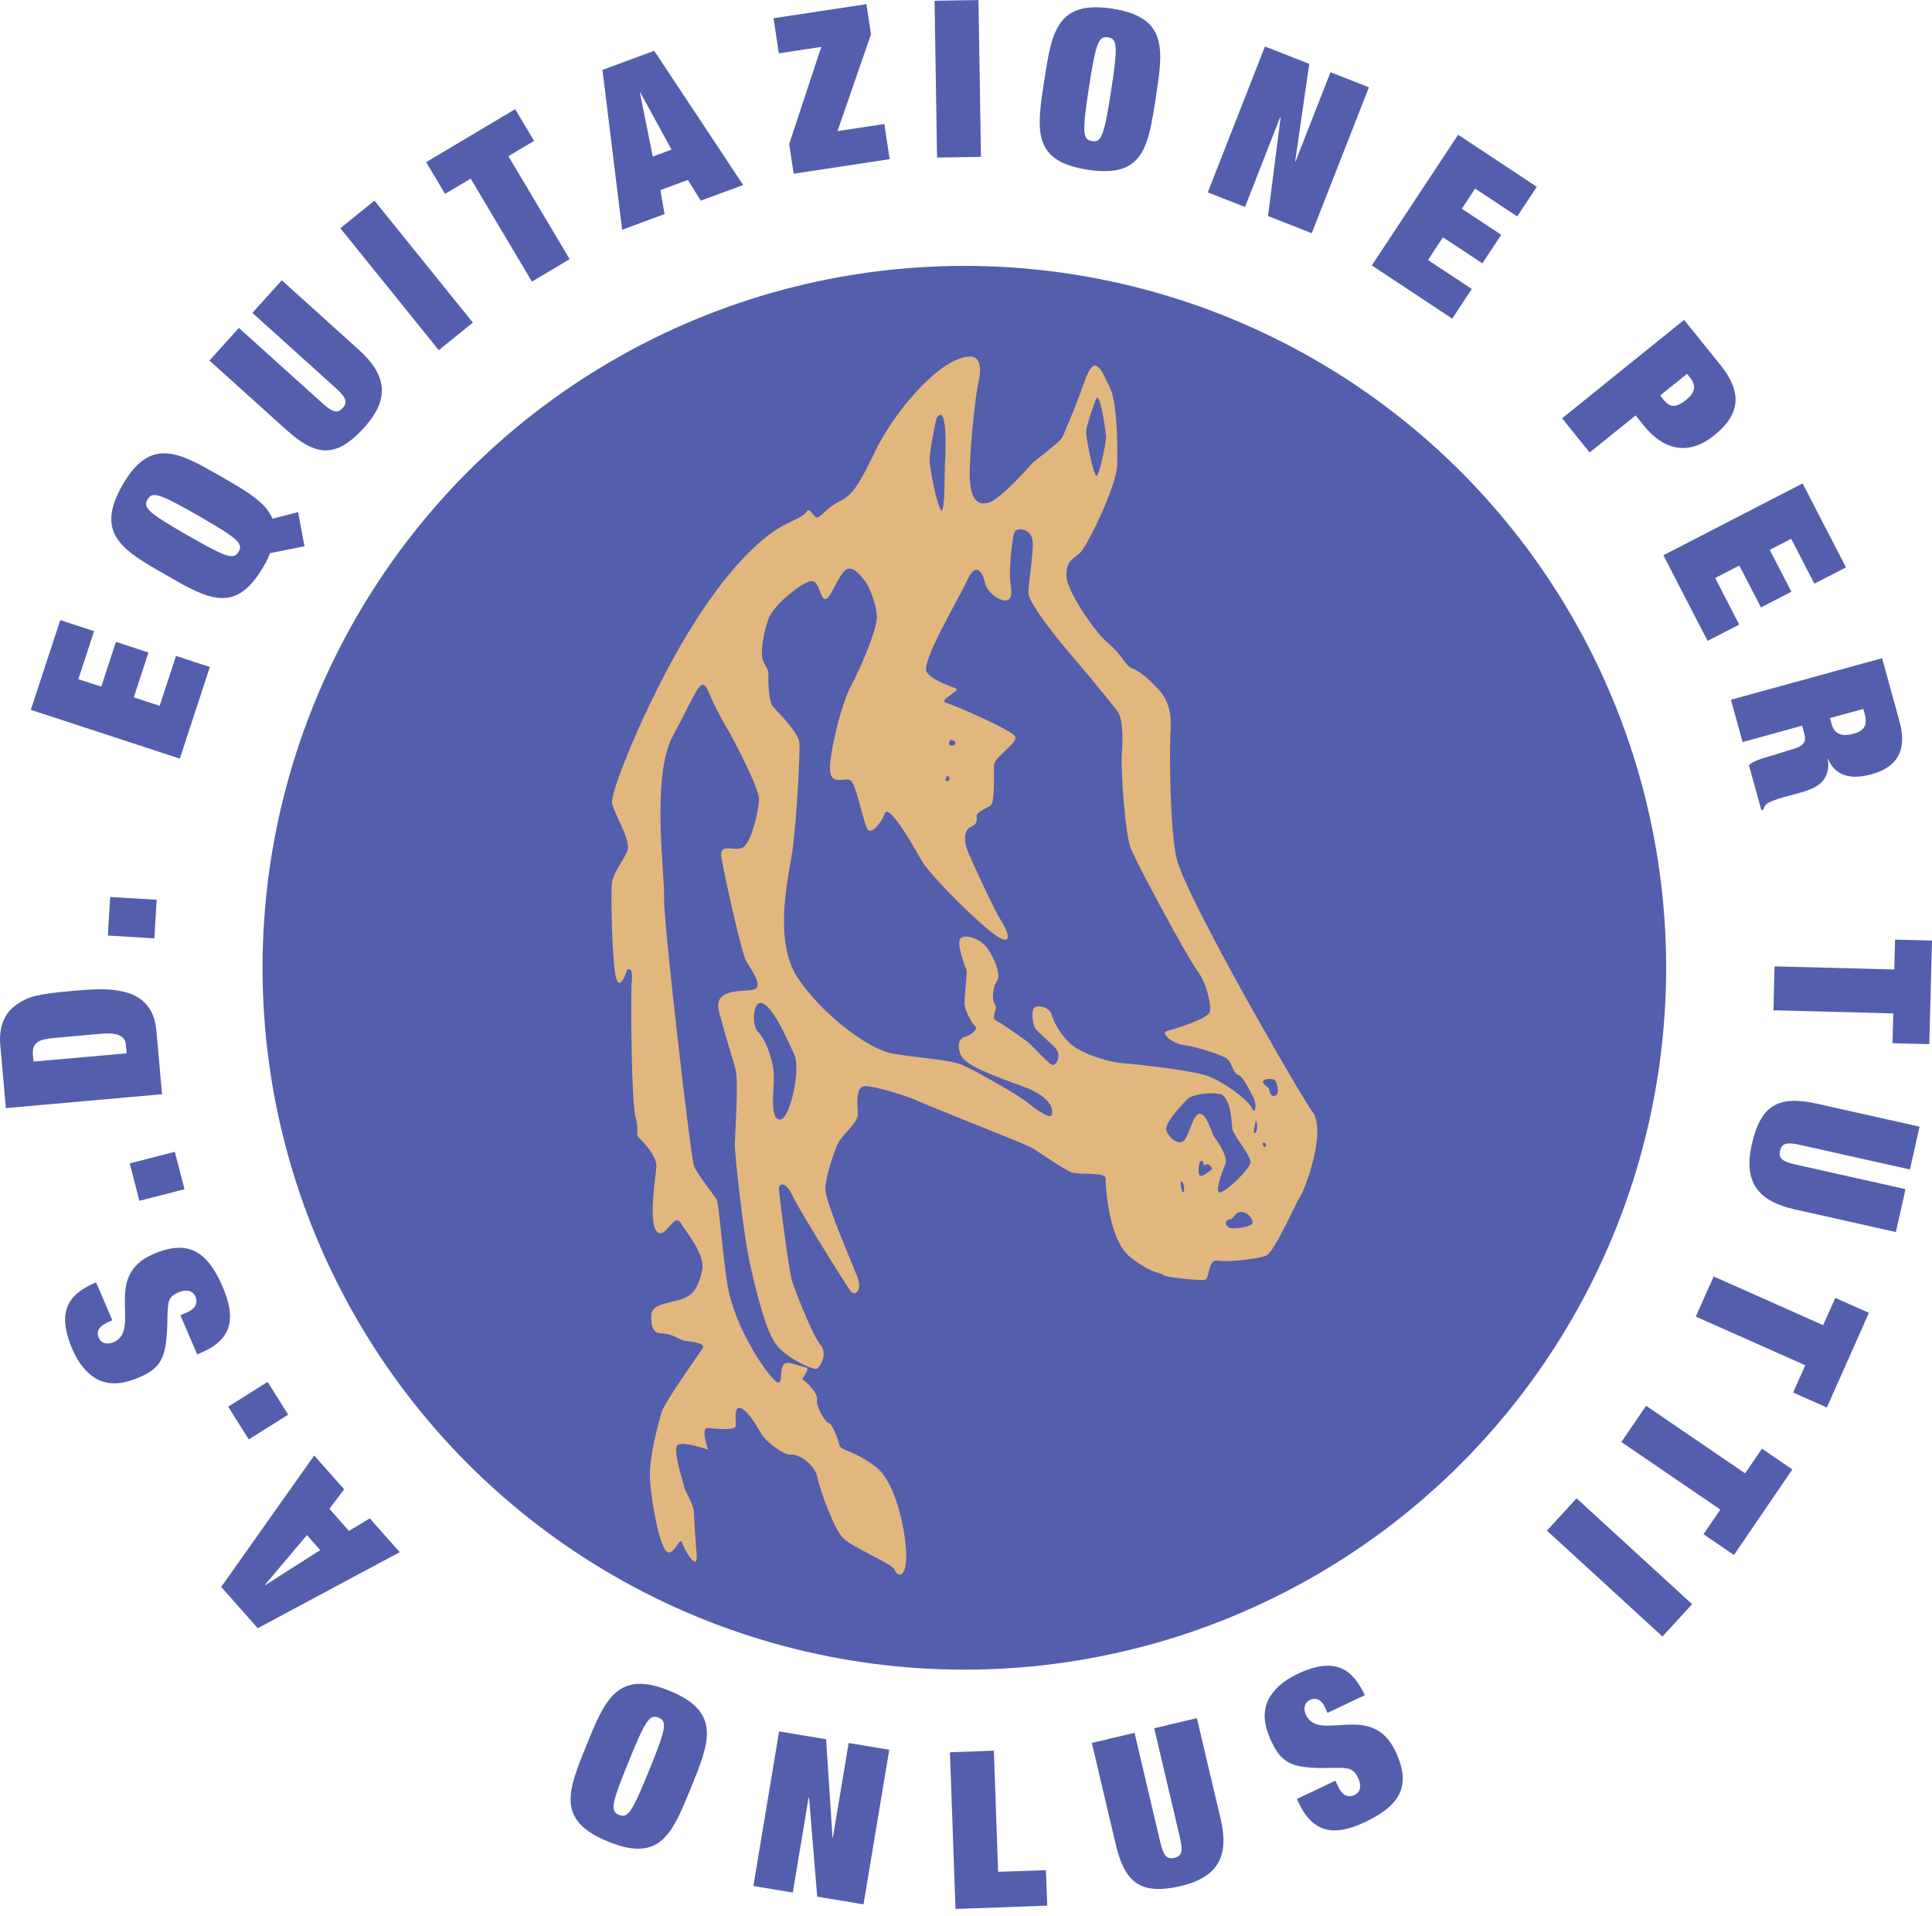 <svg width="117" height="116" viewBox="0 0 117 116" fill="none" xmlns="http://www.w3.org/2000/svg">
<g clip-path="url(#clip0_281_56)">
<circle cx="58.4" cy="58.6" r="42.5" fill="#535EAD"/>
<path d="M79.486 67.339C78.628 66.082 76.115 61.598 75.963 61.344C75.812 61.091 71.734 53.839 71.28 52.081C70.827 50.316 70.827 45.434 70.875 44.528C70.924 43.621 70.978 42.612 70.12 41.706C69.262 40.799 68.809 40.545 68.507 40.449C68.204 40.352 67.854 39.542 67.099 38.938C66.343 38.334 64.579 35.766 64.579 34.859C64.579 33.953 64.929 33.904 65.383 33.499C65.836 33.095 67.6 29.469 67.649 28.212C67.697 26.955 67.649 24.284 67.195 23.426C66.742 22.568 66.337 21.209 65.685 23.076C65.032 24.937 64.525 25.994 64.373 26.399C64.222 26.804 62.76 27.759 62.41 28.164C62.059 28.569 60.548 30.23 59.89 30.43C59.231 30.629 58.784 30.279 58.73 28.967C58.681 27.656 59.032 24.181 59.231 23.275C59.43 22.369 59.581 21.057 57.871 21.813C56.161 22.568 53.992 25.287 53.037 27.251C52.082 29.215 51.678 29.971 50.819 30.375C49.961 30.78 49.611 31.536 49.357 31.282C49.103 31.028 49.007 30.726 48.856 30.98C48.705 31.233 48.203 31.433 47.599 31.735C46.994 32.037 44.577 33.348 41.302 38.938C39.127 42.654 36.921 47.954 37.072 48.655C37.223 49.356 38.281 50.969 37.979 51.573C37.676 52.178 37.163 52.885 37.066 53.386C36.969 53.888 37.066 58.523 37.326 59.278C37.58 60.033 37.979 58.722 37.979 58.722C37.979 58.722 38.341 58.468 38.263 59.326C38.184 60.184 38.232 66.729 38.486 67.635C38.74 68.541 38.438 68.692 38.74 68.946C39.042 69.2 39.749 70.052 39.749 70.56C39.749 71.067 39.248 73.883 39.749 74.536C40.251 75.189 40.807 73.376 41.212 74.034C41.616 74.687 42.722 75.998 42.523 76.905C42.323 77.811 42.07 78.415 41.266 78.669C40.462 78.923 39.501 78.971 39.453 79.576C39.453 79.576 39.302 80.736 40.009 80.736C40.716 80.736 41.169 81.141 41.471 81.189C41.773 81.237 42.777 81.292 42.553 81.642C42.329 81.993 40.263 84.863 40.063 85.522C39.864 86.174 39.308 88.289 39.356 89.449C39.405 90.61 39.858 93.329 40.311 93.879C40.764 94.435 41.169 92.924 41.32 93.426C41.471 93.927 42.329 95.335 42.178 94.006C42.178 94.006 42.027 92.12 42.027 91.613C42.027 91.105 41.471 90.301 41.423 89.999C41.375 89.697 40.668 87.685 41.072 87.48C41.477 87.28 42.885 87.782 42.885 87.782C42.885 87.782 42.384 86.422 42.885 86.47C43.387 86.519 44.499 86.621 44.547 86.368C44.595 86.114 44.396 85.111 44.849 85.262C45.303 85.413 45.804 86.319 46.106 86.821C46.408 87.322 47.466 88.132 47.919 88.078C48.372 88.029 49.327 88.682 49.478 89.389C49.629 90.096 50.487 92.61 51.091 93.166C51.696 93.722 54.065 94.725 54.161 95.027C54.258 95.329 54.765 95.734 54.868 94.525C54.971 93.317 54.367 89.842 53.055 88.833C51.744 87.824 50.892 87.824 50.838 87.522C50.783 87.22 50.384 86.162 50.185 86.162C49.986 86.162 49.381 85.105 49.478 84.754C49.581 84.404 48.771 83.594 48.62 83.546C48.469 83.497 49.176 82.839 48.771 82.79C48.366 82.742 47.611 82.289 47.411 82.688C47.212 83.092 47.411 83.848 47.061 83.697C46.71 83.546 44.39 80.524 43.991 77.4C43.586 74.276 43.538 72.868 43.387 72.614C43.236 72.361 42.227 71.104 42.027 70.602C41.828 70.1 40.166 55.749 40.214 54.335C40.263 52.927 39.411 46.981 40.77 44.515C42.13 42.05 42.432 40.787 42.885 41.844C43.339 42.902 43.792 43.706 44.094 44.213C44.396 44.721 45.979 47.736 45.967 48.395C45.955 49.047 45.502 51.011 45 51.313C44.499 51.616 43.538 50.963 43.689 51.918C43.84 52.873 44.898 57.707 45.2 58.214C45.502 58.722 46.154 59.622 45.756 59.876C45.357 60.13 43.139 59.677 43.538 61.236C43.943 62.795 44.342 64.003 44.547 64.759C44.746 65.514 44.499 68.838 44.499 69.339C44.499 69.841 45 74.729 45.453 76.693C45.907 78.657 46.408 80.621 47.013 81.425C47.617 82.228 49.176 82.935 49.43 82.887C49.684 82.839 50.137 81.932 49.684 81.425C49.23 80.917 48.173 78.204 47.973 77.6C47.774 76.995 47.17 72.264 47.17 71.962C47.17 71.659 47.575 71.508 47.973 72.367C48.372 73.225 51.194 77.757 51.496 78.156C51.798 78.554 52.203 78.107 51.95 77.4C51.696 76.693 49.986 72.82 49.986 72.01C49.986 71.2 50.541 69.696 50.741 69.242C50.94 68.789 51.95 67.986 51.95 67.478C51.95 66.97 51.75 65.768 52.403 65.768C53.055 65.768 54.971 66.372 55.726 66.723C56.482 67.073 61.872 69.188 62.373 69.442C62.875 69.696 64.44 70.85 64.941 71.001C65.443 71.152 66.954 70.953 66.954 71.351C66.954 71.75 67.105 75.08 68.464 76.137C69.824 77.195 70.326 77.044 70.428 77.195C70.531 77.346 72.592 77.545 72.948 77.497C73.299 77.448 73.099 76.24 73.752 76.337C74.404 76.433 76.169 76.234 76.67 76.034C77.172 75.835 78.483 72.814 78.737 72.457C78.991 72.107 80.35 68.578 79.492 67.321L79.486 67.339ZM66.38 24.163C66.603 23.553 66.984 26.242 66.984 26.484C66.984 26.726 66.567 28.955 66.38 28.804C66.192 28.653 65.812 26.689 65.775 26.236C65.739 25.783 66.38 24.157 66.38 24.157V24.163ZM56.711 25.33C57.352 24.308 57.279 27.179 57.237 27.819C57.195 28.46 57.237 31.028 57.013 30.913C56.79 30.798 56.294 28.424 56.294 27.819C56.294 27.215 56.711 25.33 56.711 25.33ZM47.182 67.792C46.553 67.641 46.928 65.75 46.855 64.922C46.783 64.094 46.354 62.934 45.925 62.505C45.496 62.076 45.641 60.916 45.925 60.764C46.602 60.414 47.714 63.006 48.112 63.889C48.511 64.771 47.81 67.943 47.182 67.792ZM71.655 72.203C71.552 72.228 71.444 71.502 71.528 71.52C71.728 71.569 71.752 72.173 71.655 72.203ZM72.688 71.194C72.513 71.122 72.585 70.415 72.688 70.336C72.966 70.137 72.791 70.711 73.002 70.536C73.22 70.36 73.389 70.765 73.413 70.765C73.438 70.765 72.858 71.267 72.682 71.194H72.688ZM73.897 72.203C73.522 72.252 73.999 70.971 74.199 70.517C74.398 70.064 73.77 69.158 73.57 68.904C73.371 68.65 73.117 67.496 72.688 67.442C72.259 67.393 72.06 68.626 71.734 69.025C71.407 69.424 70.755 68.898 70.628 68.421C70.501 67.943 71.909 66.559 71.909 66.559C72.181 66.281 73.093 66.13 73.824 66.233C74.555 66.336 74.58 67.973 74.628 68.348C74.676 68.723 75.734 69.962 75.734 70.36C75.734 70.759 74.272 72.149 73.897 72.197V72.203ZM75.837 74.113C75.734 74.264 74.731 74.463 74.453 74.343C74.175 74.216 74.151 73.889 74.453 73.841C74.731 73.793 74.773 73.466 75.039 73.4C75.063 73.4 75.081 73.388 75.105 73.388C75.661 73.364 75.933 73.968 75.837 74.119V74.113ZM75.812 67.091C75.613 66.614 73.975 65.405 72.99 65.103C72.005 64.801 68.936 64.451 67.957 64.372C66.978 64.293 65.54 63.768 64.96 63.315C64.379 62.861 63.799 61.931 63.703 61.477C63.6 61.024 62.947 60.825 62.669 61C62.391 61.175 62.567 62.136 62.718 62.311C62.869 62.487 63.425 62.988 63.878 63.417C64.331 63.846 63.981 64.577 63.709 64.475C63.437 64.372 62.416 63.194 62.168 63.036C61.92 62.879 60.706 61.979 60.331 61.804C59.956 61.629 60.482 61.048 60.258 60.825C60.035 60.601 60.131 59.689 60.385 59.387C60.639 59.084 60.234 58.003 59.757 57.374C59.279 56.746 58.27 56.516 58.119 56.897C57.968 57.278 58.446 58.535 58.524 58.71C58.603 58.885 58.373 60.474 58.415 60.849C58.458 61.224 58.874 62.009 59.074 62.16C59.273 62.311 58.772 62.692 58.415 62.789C58.059 62.892 57.944 63.345 58.198 63.895C58.452 64.451 59.63 64.952 61.872 65.756C64.114 66.559 63.684 67.52 63.684 67.52C63.558 67.871 62.126 66.686 62.126 66.686C61.823 66.42 58.989 64.759 58.198 64.457C57.406 64.154 55.817 64.082 54.155 63.816C52.493 63.55 49.587 61.212 48.263 59.133C46.94 57.054 47.623 53.622 47.925 51.918C48.227 50.214 48.451 45.645 48.414 45.005C48.378 44.364 47.17 43.192 46.831 42.817C46.493 42.443 46.529 40.932 46.529 40.739C46.529 40.545 46.342 40.322 46.191 39.947C46.04 39.572 46.227 38.249 46.565 37.415C46.904 36.581 48.566 35.264 49.097 35.185C49.629 35.107 49.665 36.279 49.968 36.279C50.27 36.279 50.572 35.3 51.061 34.654C51.551 34.007 52.191 34.956 52.385 35.185C52.578 35.415 53.061 36.467 53.104 37.3C53.146 38.134 51.974 40.739 51.52 41.566C51.067 42.394 50.427 44.703 50.276 46.213C50.125 47.724 51.103 47.047 51.484 47.235C51.865 47.422 52.312 50.026 52.578 50.256C52.844 50.486 53.37 49.803 53.599 49.235C53.829 48.667 55.261 51.12 55.787 52.069C56.312 53.018 59.563 56.226 60.47 56.752C61.376 57.278 60.995 56.299 60.621 55.743C60.246 55.187 58.887 52.22 58.621 51.579C58.355 50.939 58.355 50.256 58.796 50.069C59.237 49.881 59.146 49.615 59.146 49.392C59.146 49.168 59.672 48.975 59.974 48.788C60.276 48.6 60.162 46.86 60.198 46.334C60.234 45.809 61.672 44.975 61.479 44.594C61.286 44.213 57.739 42.666 57.273 42.551C56.808 42.437 58.083 41.832 57.932 41.718C57.781 41.603 56.5 41.264 56.119 40.696C55.738 40.128 58.047 36.279 58.609 35.071C59.171 33.862 59.587 34.883 59.666 35.337C59.745 35.79 60.458 36.394 60.911 36.358C61.364 36.321 61.249 35.639 61.177 35.185C61.104 34.732 61.261 32.424 61.479 32.164C61.666 31.934 62.325 32.037 62.5 32.569C62.675 33.101 62.277 35.216 62.277 35.892C62.277 36.569 64.367 39.089 65.044 39.868C65.721 40.648 67.383 42.66 67.685 43.089C67.987 43.518 68.011 44.576 67.939 45.633C67.866 46.691 68.138 50.443 68.464 51.326C68.791 52.208 71.963 58.075 72.519 58.8C73.075 59.532 73.347 60.789 73.274 61.242C73.202 61.695 71.135 62.299 70.682 62.426C70.229 62.553 71.032 63.206 71.715 63.284C72.398 63.363 73.782 63.816 74.205 64.04C74.628 64.263 74.634 64.97 74.96 65.073C75.287 65.176 75.764 66.179 75.939 66.535C76.115 66.892 76.012 67.569 75.812 67.091ZM57.328 47.301C57.152 47.253 57.328 47.072 57.328 47.072V46.969C57.605 47.017 57.503 47.343 57.328 47.295V47.301ZM57.63 44.806C57.956 44.854 57.908 45.18 57.63 45.156C57.352 45.132 57.503 44.787 57.63 44.806ZM76.03 68.578C75.818 68.753 76.006 68.149 76.03 67.949C76.066 67.641 76.241 68.403 76.03 68.578ZM76.616 69.454C76.513 69.502 76.429 69.212 76.483 69.2C76.677 69.146 76.719 69.406 76.616 69.454ZM77.245 66.336C76.918 66.511 76.84 65.895 76.84 65.895C76.84 65.895 76.411 65.605 76.489 65.454C76.568 65.302 77.178 65.272 77.245 65.454C77.245 65.454 77.571 66.161 77.245 66.336Z" fill="#E2B77E"/>
<path d="M19.953 91.365L21.131 92.7L22.394 91.939L24.207 93.987L15.608 98.592L13.397 96.09L19.029 88.132L20.841 90.18L19.947 91.359L19.953 91.365ZM16.049 95.963L16.068 95.981L19.391 93.86L18.587 92.954L16.049 95.963Z" fill="#535EAD"/>
<path d="M15.065 87.159L13.82 85.177L16.207 83.679L17.451 85.661L15.065 87.159Z" fill="#535EAD"/>
<path d="M6.442 80.119C6.073 80.276 5.801 80.584 5.976 80.995C6.133 81.364 6.52 81.424 6.877 81.273C8.611 80.53 6.164 77.267 9.282 75.938C11.312 75.067 12.521 75.666 13.488 77.926C14.285 79.799 14.092 81.098 12.17 81.914L11.941 82.01L10.925 79.642L11.33 79.466C11.759 79.285 12.019 78.953 11.838 78.524C11.644 78.071 11.191 78.095 10.81 78.252C10.249 78.494 10.212 78.753 10.17 79.146C10.128 79.557 10.146 80.071 10.116 80.603C10.019 82.204 9.729 82.85 8.436 83.4C7.227 83.92 6.405 83.835 5.765 83.443C5.293 83.153 4.78 82.633 4.375 81.678C3.318 79.207 4.363 78.27 5.819 77.648L6.804 79.944L6.448 80.095L6.442 80.119Z" fill="#535EAD"/>
<path d="M8.442 72.711L7.856 70.445L10.587 69.744L11.173 72.01L8.442 72.711Z" fill="#535EAD"/>
<path d="M0.356 67.097L0.018 63.284C-0.085 62.106 0.308 61.296 1.039 60.807C1.746 60.33 2.242 60.191 4.49 59.991C6.556 59.81 9.221 59.647 9.469 62.402L9.813 66.257L0.362 67.097H0.356ZM7.668 63.78L7.62 63.236C7.559 62.577 6.822 62.535 6.109 62.596L3.354 62.843C2.399 62.928 1.921 63.079 1.994 63.901L2.03 64.281L7.668 63.78Z" fill="#535EAD"/>
<path d="M6.532 56.649L6.671 54.317L9.487 54.48L9.348 56.819L6.532 56.649Z" fill="#535EAD"/>
<path d="M1.867 42.981L3.65 37.548L5.698 38.219L4.744 41.126L6.133 41.579L7.022 38.866L8.992 39.512L8.103 42.225L9.669 42.739L10.659 39.718L12.708 40.388L10.889 45.936L1.867 42.981Z" fill="#535EAD"/>
<path d="M16.364 33.493C16.315 33.602 16.261 33.723 16.201 33.856C16.14 33.989 16.061 34.128 15.971 34.279C14.267 37.24 12.623 36.297 9.995 34.786C7.451 33.324 5.716 32.333 7.42 29.366C9.124 26.405 10.853 27.396 13.397 28.859C14.907 29.729 16.092 30.405 16.503 31.409L18.05 31.01L18.442 33.076L16.364 33.493ZM8.937 30.242C8.653 30.738 8.943 31.028 11.354 32.412C13.765 33.795 14.164 33.904 14.448 33.409C14.732 32.913 14.442 32.623 12.031 31.239C9.62 29.856 9.221 29.747 8.937 30.242Z" fill="#535EAD"/>
<path d="M15.282 18.949L17.065 16.973L21.724 21.173C23.41 22.696 23.639 24.134 22.062 25.88C20.328 27.808 19.095 27.608 17.343 26.031L12.684 21.831L14.466 19.855L19.5 24.394C20.104 24.938 20.418 25.082 20.757 24.702C21.095 24.321 20.92 24.025 20.316 23.481L15.282 18.943V18.949Z" fill="#535EAD"/>
<path d="M20.612 13.819L22.678 12.151L28.637 19.535L26.57 21.203L20.612 13.819Z" fill="#535EAD"/>
<path d="M25.808 9.818L31.199 6.609L32.341 8.531L30.788 9.456L34.498 15.692L32.214 17.051L28.503 10.815L26.951 11.74L25.808 9.818Z" fill="#535EAD"/>
<path d="M41.659 10.894L39.991 11.51L40.245 12.96L37.677 13.915L36.486 4.234L39.617 3.074L45.007 11.202L42.438 12.15L41.659 10.894ZM38.776 5.6L38.752 5.612L39.532 9.48L40.668 9.057L38.776 5.6Z" fill="#535EAD"/>
<path d="M49.738 2.838L47.164 3.231L46.844 1.104L52.469 0.252L52.747 2.077L50.717 7.938L53.557 7.509L53.877 9.636L48.064 10.519L47.792 8.718L49.738 2.838Z" fill="#535EAD"/>
<path d="M56.596 0.047L59.255 0.004L59.406 9.498L56.747 9.54L56.596 0.047Z" fill="#535EAD"/>
<path d="M67.365 0.524C70.743 1.044 70.44 3.014 69.993 5.92C69.534 8.918 69.244 10.797 65.866 10.277C62.488 9.757 62.778 7.878 63.237 4.881C63.685 1.974 63.987 0.004 67.365 0.524ZM67.099 2.258C66.537 2.174 66.368 2.548 65.945 5.298C65.522 8.041 65.57 8.452 66.132 8.543C66.694 8.627 66.863 8.253 67.286 5.503C67.709 2.76 67.661 2.349 67.099 2.258Z" fill="#535EAD"/>
<path d="M80.574 4.373L82.901 5.286L79.438 14.12L76.791 13.081L77.553 7.099L77.529 7.087L75.396 12.531L73.142 11.649L76.604 2.814L79.287 3.866L78.435 9.758L78.459 9.77L80.574 4.373Z" fill="#535EAD"/>
<path d="M88.297 8.156L93.065 11.311L91.88 13.105L89.33 11.419L88.526 12.64L90.913 14.217L89.771 15.946L87.384 14.368L86.478 15.746L89.131 17.498L87.946 19.293L83.076 16.073L88.309 8.15L88.297 8.156Z" fill="#535EAD"/>
<path d="M101.984 19.366L104.195 22.109C105.47 23.692 105.452 25.04 103.827 26.351C102.183 27.681 100.684 27.179 99.561 25.783L99.053 25.155L96.267 27.397L94.599 25.33L101.984 19.372V19.366ZM100.539 23.946L100.721 24.176C101.029 24.556 101.361 24.822 102.104 24.218C102.612 23.807 102.769 23.39 102.346 22.864L102.165 22.635L100.539 23.946Z" fill="#535EAD"/>
<path d="M109.169 29.282L111.791 34.358L109.876 35.343L108.474 32.624L107.174 33.294L108.486 35.833L106.643 36.781L105.331 34.243L103.869 34.999L105.325 37.821L103.41 38.806L100.733 33.621L109.169 29.27V29.282Z" fill="#535EAD"/>
<path d="M113.979 39.857L115.036 43.7C115.519 45.471 114.861 46.462 113.332 46.885C111.87 47.283 111.084 46.83 110.709 45.966H110.685C110.788 46.498 110.661 47.03 110.286 47.392C109.942 47.737 109.326 47.918 108.788 48.063L108.032 48.269C107.519 48.407 107.096 48.583 106.987 48.679C106.878 48.776 106.812 48.891 106.794 49.024L106.667 49.06L105.917 46.341C106.075 46.117 106.733 45.912 107.186 45.785C107.634 45.664 108.087 45.495 108.534 45.374C109.314 45.156 109.386 44.866 109.265 44.413L109.132 43.942L105.531 44.933L104.824 42.371L113.972 39.857H113.979ZM110.824 43.483L110.927 43.857C111.042 44.28 111.356 44.673 112.244 44.431C113 44.226 113.078 43.803 112.921 43.223L112.842 42.927L110.83 43.477L110.824 43.483Z" fill="#535EAD"/>
<path d="M117 56.951L116.837 63.224L114.607 63.169L114.655 61.363L107.398 61.175L107.464 58.516L114.716 58.704L114.764 56.897L116.994 56.951H117Z" fill="#535EAD"/>
<path d="M115.393 72.01L114.813 74.603L108.691 73.231C106.474 72.735 105.573 71.593 106.087 69.297C106.655 66.765 107.827 66.336 110.123 66.85L116.245 68.221L115.665 70.814L109.048 69.333C108.256 69.158 107.912 69.188 107.797 69.678C107.688 70.173 107.99 70.348 108.776 70.524L115.393 72.004V72.01Z" fill="#535EAD"/>
<path d="M113.181 79.492L110.631 85.226L108.588 84.32L109.326 82.67L102.697 79.721L103.778 77.292L110.407 80.241L111.145 78.591L113.187 79.498L113.181 79.492Z" fill="#535EAD"/>
<path d="M108.546 88.972L105.005 94.157L103.162 92.9L104.183 91.407L98.189 87.317L99.687 85.123L105.682 89.214L106.703 87.721L108.546 88.978V88.972Z" fill="#535EAD"/>
<path d="M102.473 97.136L100.678 99.094L93.681 92.683L95.476 90.725L102.473 97.136Z" fill="#535EAD"/>
<path d="M40.547 102.381C43.713 103.668 42.958 105.517 41.852 108.236C40.71 111.04 39.991 112.805 36.831 111.512C33.664 110.225 34.383 108.46 35.525 105.656C36.631 102.937 37.386 101.088 40.547 102.381ZM39.882 104.007C39.35 103.789 39.103 104.121 38.057 106.696C37.006 109.27 36.958 109.675 37.483 109.892C38.015 110.11 38.263 109.777 39.308 107.203C40.36 104.629 40.408 104.218 39.882 104.007Z" fill="#535EAD"/>
<path d="M51.388 105.541L53.853 105.952L52.294 115.312L49.49 114.847L48.995 108.835H48.971L48.01 114.599L45.623 114.201L47.182 104.84L50.028 105.318L50.415 111.258H50.439L51.394 105.547L51.388 105.541Z" fill="#535EAD"/>
<path d="M57.527 106.104L60.186 106.007L60.446 113.343L63.34 113.24L63.419 115.391L57.865 115.591L57.527 106.104Z" fill="#535EAD"/>
<path d="M69.897 104.647L72.483 104.037L73.921 110.14C74.441 112.352 73.806 113.663 71.516 114.201C68.996 114.793 68.096 113.929 67.558 111.639L66.12 105.536L68.706 104.925L70.259 111.524C70.447 112.316 70.622 112.612 71.117 112.497C71.607 112.382 71.637 112.032 71.45 111.246L69.897 104.647Z" fill="#535EAD"/>
<path d="M80.23 103.36C80.06 102.998 79.746 102.738 79.335 102.931C78.973 103.101 78.924 103.493 79.088 103.844C79.897 105.548 83.058 102.98 84.508 106.043C85.451 108.037 84.901 109.27 82.683 110.322C80.846 111.192 79.541 111.047 78.646 109.161L78.538 108.932L80.87 107.826L81.058 108.225C81.257 108.648 81.595 108.896 82.018 108.696C82.465 108.485 82.423 108.031 82.248 107.663C81.988 107.113 81.722 107.089 81.329 107.052C80.918 107.028 80.405 107.065 79.873 107.052C78.266 107.016 77.613 106.756 77.009 105.481C76.447 104.291 76.501 103.475 76.864 102.817C77.136 102.333 77.637 101.807 78.574 101.36C81.003 100.212 81.976 101.221 82.653 102.647L80.393 103.717L80.23 103.366V103.36Z" fill="#535EAD"/>
</g>
<defs>
<clipPath id="clip0_281_56">
<rect width="117" height="115.595" fill="white"/>
</clipPath>
</defs>
</svg>
